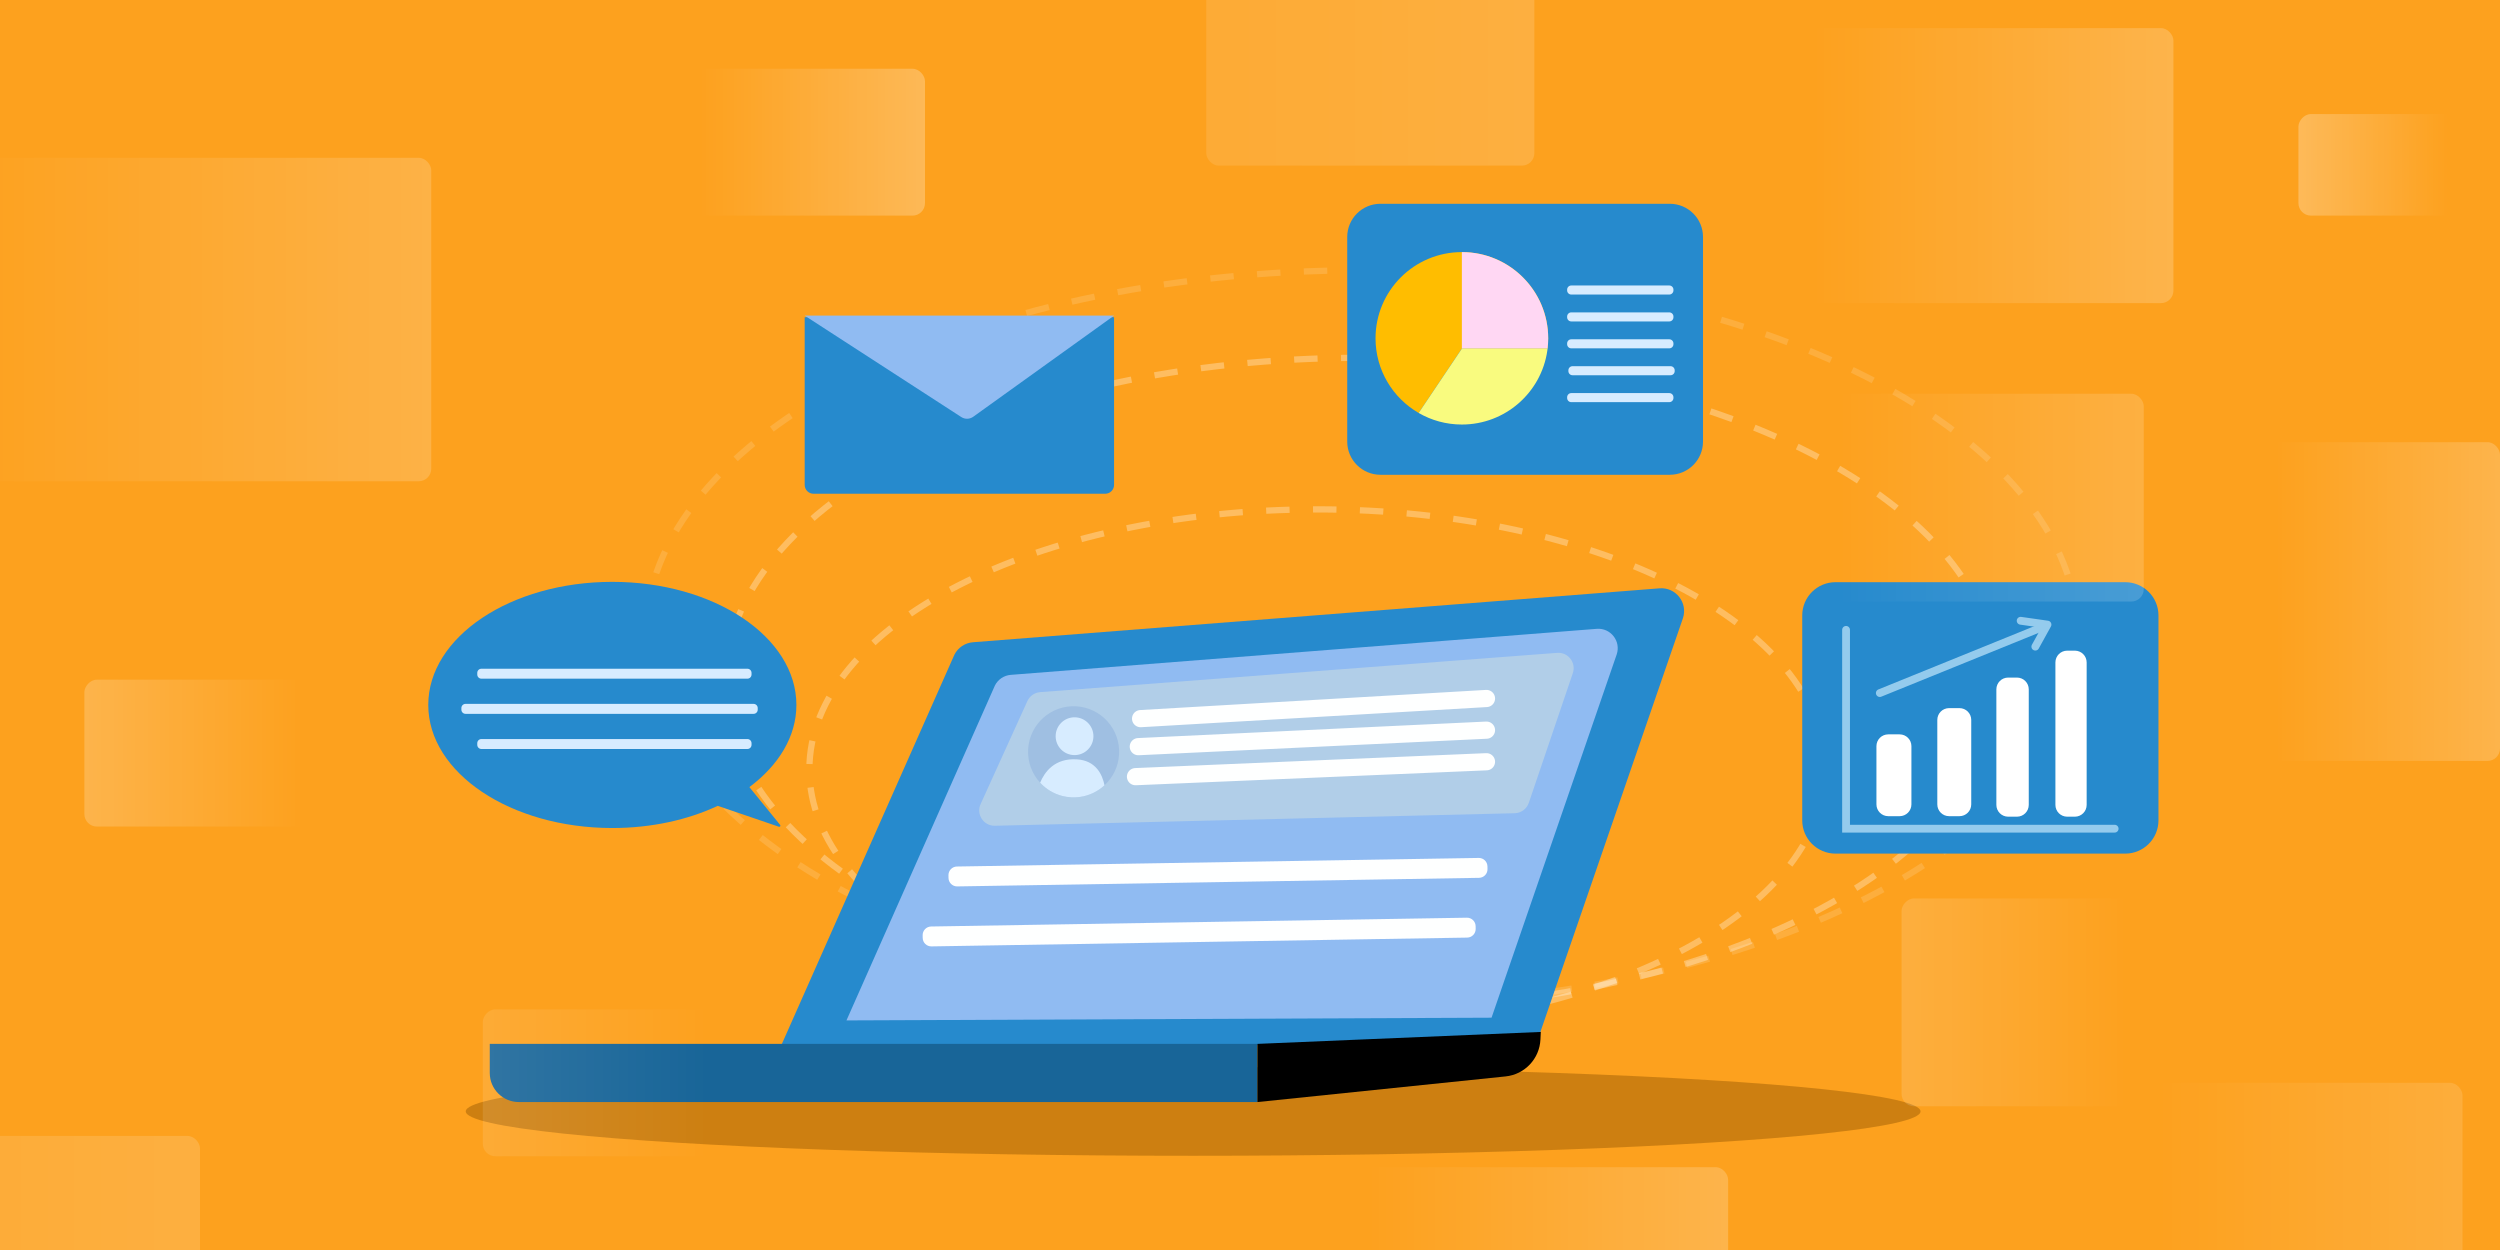 <?xml version="1.0" encoding="UTF-8"?>
<svg width="1600px" height="800px" viewBox="0 0 1600 800" version="1.1" xmlns="http://www.w3.org/2000/svg" xmlns:xlink="http://www.w3.org/1999/xlink">
    <!-- Generator: Sketch 61 (89581) - https://sketch.com -->
    <title>Artboard</title>
    <desc>Created with Sketch.</desc>
    <defs>
        <linearGradient x1="100%" y1="50%" x2="7.21%" y2="50%" id="linearGradient-1">
            <stop stop-color="#FFFFFF" stop-opacity="0.345" offset="0%"></stop>
            <stop stop-color="#FFFFFF" stop-opacity="0" offset="100%"></stop>
        </linearGradient>
        <linearGradient x1="100%" y1="50%" x2="7.21%" y2="50%" id="linearGradient-2">
            <stop stop-color="#FFFFFF" stop-opacity="0.15" offset="0%"></stop>
            <stop stop-color="#FFFFFF" stop-opacity="0.105" offset="100%"></stop>
        </linearGradient>
        <linearGradient x1="100%" y1="50%" x2="7.21%" y2="50%" id="linearGradient-3">
            <stop stop-color="#FFFFFF" stop-opacity="0.202" offset="0%"></stop>
            <stop stop-color="#FFFFFF" stop-opacity="0" offset="100%"></stop>
        </linearGradient>
        <linearGradient x1="100%" y1="50%" x2="7.21%" y2="50%" id="linearGradient-4">
            <stop stop-color="#FFFFFF" stop-opacity="0.202" offset="0%"></stop>
            <stop stop-color="#FFFFFF" stop-opacity="0" offset="100%"></stop>
        </linearGradient>
        <linearGradient x1="100%" y1="50%" x2="7.21%" y2="50%" id="linearGradient-5">
            <stop stop-color="#FFFFFF" stop-opacity="0.263" offset="0%"></stop>
            <stop stop-color="#FFFFFF" stop-opacity="0" offset="100%"></stop>
        </linearGradient>
        <linearGradient x1="100%" y1="50%" x2="7.21%" y2="50%" id="linearGradient-6">
            <stop stop-color="#FFFFFF" stop-opacity="0.263" offset="0%"></stop>
            <stop stop-color="#FFFFFF" stop-opacity="0" offset="100%"></stop>
        </linearGradient>
        <linearGradient x1="100%" y1="50%" x2="7.21%" y2="50%" id="linearGradient-7">
            <stop stop-color="#FFFFFF" stop-opacity="0.132" offset="0%"></stop>
            <stop stop-color="#FFFFFF" stop-opacity="0" offset="100%"></stop>
        </linearGradient>
        <linearGradient x1="100%" y1="50%" x2="7.21%" y2="50%" id="linearGradient-8">
            <stop stop-color="#FFFFFF" stop-opacity="0.202" offset="0%"></stop>
            <stop stop-color="#FFFFFF" stop-opacity="0" offset="100%"></stop>
        </linearGradient>
        <linearGradient x1="100%" y1="50%" x2="7.21%" y2="50%" id="linearGradient-9">
            <stop stop-color="#FFFFFF" stop-opacity="0.105" offset="0%"></stop>
            <stop stop-color="#FFFFFF" stop-opacity="0" offset="100%"></stop>
        </linearGradient>
        <linearGradient x1="100%" y1="50%" x2="7.21%" y2="50%" id="linearGradient-10">
            <stop stop-color="#FFFFFF" stop-opacity="0.361" offset="0%"></stop>
            <stop stop-color="#FFFFFF" stop-opacity="0" offset="100%"></stop>
        </linearGradient>
        <linearGradient x1="100%" y1="50%" x2="7.21%" y2="50%" id="linearGradient-11">
            <stop stop-color="#FFFFFF" stop-opacity="0.325" offset="0%"></stop>
            <stop stop-color="#FFFFFF" stop-opacity="0" offset="100%"></stop>
        </linearGradient>
    </defs>
    <g id="Artboard" stroke="none" stroke-width="1" fill="none" fill-rule="evenodd">
        <rect fill="#FDA11E" x="0" y="0" width="1600" height="800"></rect>
        <path d="M871,646 C1095.78,646 1278,552.651 1278,437.5 C1278,322.349 1095.78,229 871,229 C646.22,229 464,322.349 464,437.5 C464,552.651 646.22,646 871,646 Z" id="Oval" stroke="#FFFFFF" stroke-width="4" opacity="0.299" stroke-dasharray="15"></path>
        <path d="M843,659 C1022.493,659 1168,584.455 1168,492.5 C1168,400.545 1022.493,326 843,326 C663.507,326 518,400.545 518,492.5 C518,584.455 663.507,659 843,659 Z" id="Oval" stroke="#FFFFFF" stroke-width="4" opacity="0.299" stroke-dasharray="15"></path>
        <path d="M871.5,643 C1124.723,643 1330,537.787 1330,408 C1330,278.213 1124.723,173 871.5,173 C618.277,173 413,278.213 413,408 C413,537.787 618.277,643 871.5,643 Z" id="Oval" stroke="#FFFFFF" stroke-width="4" opacity="0.137" stroke-dasharray="15"></path>
        <g id="Group-54" transform="translate(274, 130)">
            <g id="ILLUSTRATION_OFFICE_08" transform="translate(24, 246)">
                <g id="BACKGROUND" transform="translate(0, 306)" fill="#CD7F11" fill-rule="nonzero">
                    <g id="Group">
                        <ellipse id="Oval" cx="465.613" cy="29.289" rx="465.534" ry="28.41"></ellipse>
                    </g>
                </g>
                <g id="LAPTOP" transform="translate(15.048, 0.453)">
                    <g id="Group">
                        <g fill-rule="nonzero" id="Path">
                            <path d="M670.165,291.64 L186.451,293.684 L297.771,42.557 C300.064,38.004 304.571,34.978 309.651,34.584 L749.052,0.072 C759.471,-0.746 767.339,9.343 764.014,19.253 L670.165,291.64 Z" fill="#268ACD"></path>
                            <path d="M641.545,274.868 L228.686,276.611 L323.696,62.269 C325.652,58.383 329.5,55.801 333.836,55.457 L708.874,26 C717.766,25.305 724.481,33.917 721.643,42.371 L641.545,274.868 Z" fill="#90BBF2"></path>
                            <path d="M491.732,328.863 L19.011,328.863 C8.735,328.863 0.401,320.523 0.401,310.241 L0.401,291.626 L491.732,291.626 L491.732,328.863 Z" fill="#186598"></path>
                            <path d="M650.567,312.449 L491.732,328.863 L491.732,291.626 L673.052,283.989 L672.83,288.844 C672.271,301.148 662.806,311.187 650.567,312.449 Z" fill="#000000"></path>
                            <path d="M656.342,144.013 L323.71,152.03 C316.473,152.202 311.55,144.745 314.545,138.155 L344.477,72.243 C345.96,68.981 349.098,66.786 352.667,66.514 L683.536,41.374 C690.551,40.843 695.832,47.655 693.568,54.317 L665.4,137.345 C664.074,141.253 660.455,143.913 656.342,144.013 Z" fill="#B1CEE8"></path>
                            <path d="M633.534,185.359 L299.591,190.851 C296.552,190.901 294.044,188.478 293.994,185.43 L293.965,183.716 C293.915,180.676 296.337,178.166 299.383,178.116 L633.326,172.624 C636.364,172.573 638.872,174.997 638.922,178.045 L638.952,179.758 C639.001,182.806 636.579,185.308 633.534,185.359 Z" fill="#FEFFFF"></path>
                            <path d="M625.967,223.606 L283.074,229.242 C280.035,229.292 277.527,226.869 277.477,223.821 L277.448,222.108 C277.398,219.067 279.82,216.558 282.866,216.507 L625.759,210.871 C628.797,210.821 631.305,213.245 631.355,216.292 L631.385,218.006 C631.434,221.046 629.005,223.556 625.967,223.606 Z" fill="#FEFFFF"></path>
                        </g>
                        <g transform="translate(344.67, 75.291)" fill-rule="nonzero">
                            <path d="M58.494,31.005 C58.064,38.9 54.538,45.877 49.164,50.839 C44.864,54.819 39.383,57.493 33.349,58.311 C31.543,58.555 29.68,58.634 27.796,58.533 C25.904,58.433 24.07,58.146 22.3,57.701 C16.682,56.303 11.745,53.277 7.968,49.183 C2.816,43.604 -0.165,36.003 0.287,27.807 C1.168,11.731 14.912,-0.595 30.984,0.287 C47.057,1.176 59.375,14.929 58.494,31.005 Z" id="Path" fill="#9FBFE2"></path>
                            <ellipse id="Oval" fill="#D7ECFF" cx="29.988" cy="19.425" rx="12.089" ry="12.097"></ellipse>
                            <path d="M49.164,50.839 C44.864,54.819 39.383,57.493 33.349,58.311 C31.543,58.555 29.68,58.634 27.796,58.533 C25.904,58.433 24.07,58.146 22.3,57.701 C16.682,56.303 11.745,53.277 7.968,49.183 C10.806,42.321 17.234,33.408 31.407,34.232 C43.575,34.942 47.759,43.862 49.164,50.839 Z" id="Path" fill="#D7ECFF"></path>
                        </g>
                        <line x1="416.929" y1="83.472" x2="638.299" y2="70.58" id="Path" stroke="#FEFFFF" stroke-width="11" stroke-linecap="round"></line>
                        <line x1="415.467" y1="101.406" x2="638.299" y2="90.844" id="Path" stroke="#FEFFFF" stroke-width="11" stroke-linecap="round"></line>
                        <line x1="413.669" y1="120.609" x2="638.299" y2="111.065" id="Path" stroke="#FEFFFF" stroke-width="11" stroke-linecap="round"></line>
                    </g>
                </g>
            </g>
            <g id="DIAGRAM_2" transform="translate(879, 242)">
                <g id="Group">
                    <path d="M207.119,174.319 L21.73,174.319 C9.971,174.319 0.431,164.794 0.431,153.039 L0.431,21.875 C0.431,10.127 9.964,0.595 21.73,0.595 L207.119,0.595 C218.878,0.595 228.419,10.12 228.419,21.875 L228.419,153.039 C228.419,164.794 218.885,174.319 207.119,174.319 Z" id="Path" fill="#268ACD" fill-rule="nonzero"></path>
                    <g transform="translate(27.997, 25.102)" id="Path">
                        <path d="M34.759,125.254 L27.473,125.254 C23.302,125.254 19.921,121.876 19.921,117.709 L19.921,80.435 C19.921,76.268 23.302,72.89 27.473,72.89 L34.759,72.89 C38.93,72.89 42.311,76.268 42.311,80.435 L42.311,117.709 C42.311,121.876 38.93,125.254 34.759,125.254 Z" fill="#FFFFFF" fill-rule="nonzero"></path>
                        <path d="M73.043,125.254 L66.432,125.254 C62.261,125.254 58.88,121.876 58.88,117.709 L58.88,63.638 C58.88,59.471 62.261,56.093 66.432,56.093 L73.043,56.093 C77.214,56.093 80.595,59.471 80.595,63.638 L80.595,117.709 C80.595,121.876 77.214,125.254 73.043,125.254 Z" fill="#FFFFFF" fill-rule="nonzero"></path>
                        <path d="M109.855,125.577 L104.227,125.577 C100.056,125.577 96.675,122.199 96.675,118.032 L96.675,44.087 C96.675,39.92 100.056,36.542 104.227,36.542 L109.855,36.542 C114.026,36.542 117.407,39.92 117.407,44.087 L117.407,118.032 C117.407,122.199 114.026,125.577 109.855,125.577 Z" fill="#FFFFFF" fill-rule="nonzero"></path>
                        <path d="M146.912,125.577 L142.016,125.577 C137.845,125.577 134.464,122.199 134.464,118.032 L134.464,26.86 C134.464,22.693 137.845,19.315 142.016,19.315 L146.912,19.315 C151.083,19.315 154.464,22.693 154.464,26.86 L154.464,118.039 C154.464,122.199 151.083,125.577 146.912,125.577 Z" fill="#FFFFFF" fill-rule="nonzero"></path>
                        <polyline stroke="#94CBED" stroke-width="5" stroke-linecap="round" points="0.481 6.01 0.481 133.251 172.375 133.251"></polyline>
                        <g transform="translate(21.536, 0)" stroke="#94CBED" stroke-linecap="round" stroke-width="5">
                            <line x1="0.546" y1="46.461" x2="106.912" y2="3.314"></line>
                            <polyline stroke-linejoin="round" points="100.071 16.754 107.867 2.639 90.688 0.186"></polyline>
                        </g>
                    </g>
                </g>
            </g>
            <g id="DIAGRAM_1" transform="translate(588, 0)" fill-rule="nonzero">
                <g id="Group">
                    <path d="M206.655,173.857 L21.495,173.857 C9.751,173.857 0.222,164.348 0.222,152.612 L0.222,21.66 C0.222,9.932 9.744,0.415 21.495,0.415 L206.655,0.415 C218.4,0.415 227.928,9.924 227.928,21.66 L227.928,152.612 C227.928,164.348 218.4,173.857 206.655,173.857 Z" id="Path" fill="#268ACD"></path>
                    <g transform="translate(140.528, 52.272)" fill="#D7ECFF" id="Path">
                        <path d="M65.819,6.237 L3.09,6.237 C1.628,6.237 0.437,5.048 0.437,3.587 L0.437,3.086 C0.437,1.625 1.628,0.437 3.09,0.437 L65.819,0.437 C67.282,0.437 68.472,1.625 68.472,3.086 L68.472,3.587 C68.472,5.048 67.282,6.237 65.819,6.237 Z"></path>
                        <path d="M65.819,23.451 L3.09,23.451 C1.628,23.451 0.437,22.262 0.437,20.801 L0.437,20.3 C0.437,18.839 1.628,17.651 3.09,17.651 L65.819,17.651 C67.282,17.651 68.472,18.839 68.472,20.3 L68.472,20.801 C68.472,22.262 67.282,23.451 65.819,23.451 Z"></path>
                        <path d="M65.819,40.672 L3.09,40.672 C1.628,40.672 0.437,39.483 0.437,38.022 L0.437,37.521 C0.437,36.06 1.628,34.872 3.09,34.872 L65.819,34.872 C67.282,34.872 68.472,36.06 68.472,37.521 L68.472,38.022 C68.472,39.483 67.282,40.672 65.819,40.672 Z"></path>
                        <path d="M66.622,57.885 L3.893,57.885 C2.431,57.885 1.24,56.697 1.24,55.236 L1.24,54.735 C1.24,53.274 2.431,52.085 3.893,52.085 L66.622,52.085 C68.085,52.085 69.275,53.274 69.275,54.735 L69.275,55.236 C69.275,56.697 68.085,57.885 66.622,57.885 Z"></path>
                        <path d="M65.819,75.106 L3.09,75.106 C1.628,75.106 0.437,73.918 0.437,72.457 L0.437,71.956 C0.437,70.495 1.628,69.306 3.09,69.306 L65.819,69.306 C67.282,69.306 68.472,70.495 68.472,71.956 L68.472,72.457 C68.472,73.918 67.282,75.106 65.819,75.106 Z"></path>
                    </g>
                    <g transform="translate(17.925, 30.79)" id="Path">
                        <path d="M110.917,55.73 C110.917,57.964 110.781,60.162 110.515,62.325 L55.666,62.325 L28.012,103.498 C11.508,93.96 0.416,76.138 0.416,55.73 C0.416,25.255 25.152,0.551 55.666,0.551 C86.181,0.551 110.917,25.255 110.917,55.73 Z" fill="#FFBD00"></path>
                        <path d="M110.917,55.73 C110.917,57.964 110.781,60.162 110.515,62.325 L55.666,62.325 L55.666,0.551 C86.181,0.551 110.917,25.255 110.917,55.73 Z" fill="#FFD7F3"></path>
                        <path d="M110.523,62.332 C110.48,62.769 110.422,63.199 110.358,63.628 C106.522,90.365 83.492,110.909 55.674,110.909 C45.6,110.909 36.15,108.217 28.02,103.505 L55.674,62.332 L110.523,62.332 Z" fill="#F9FB7F"></path>
                    </g>
                </g>
            </g>
            <g id="SPEECH_BALLOON" transform="translate(0, 242)" fill-rule="nonzero">
                <g id="Group">
                    <path d="M205.607,131.743 L225.312,155.982 C225.771,156.549 225.204,157.361 224.516,157.124 L185.35,143.744 C166.24,152.693 142.984,157.935 117.892,157.935 C52.838,157.935 0.093,122.658 0.093,79.158 C0.093,35.651 52.831,0.388 117.892,0.388 C182.954,0.388 235.692,35.651 235.692,79.158 C235.692,99.375 224.315,117.803 205.607,131.743 Z" id="Path" fill="#268ACD"></path>
                    <path d="M204.33,62.36 L34.102,62.36 C32.638,62.36 31.448,61.168 31.448,59.702 L31.448,58.64 C31.448,57.174 32.638,55.982 34.102,55.982 L204.33,55.982 C205.793,55.982 206.984,57.174 206.984,58.64 L206.984,59.702 C206.984,61.168 205.801,62.36 204.33,62.36 Z" id="Path" fill="#D7ECFF"></path>
                    <path d="M204.33,107.361 L34.102,107.361 C32.638,107.361 31.448,106.169 31.448,104.704 L31.448,103.641 C31.448,102.176 32.638,100.984 34.102,100.984 L204.33,100.984 C205.793,100.984 206.984,102.176 206.984,103.641 L206.984,104.704 C206.984,106.169 205.801,107.361 204.33,107.361 Z" id="Path" fill="#D7ECFF"></path>
                    <path d="M208.29,84.86 L23.937,84.86 C22.474,84.86 21.283,83.668 21.283,82.203 L21.283,81.14 C21.283,79.675 22.474,78.483 23.937,78.483 L208.29,78.483 C209.753,78.483 210.944,79.675 210.944,81.14 L210.944,82.203 C210.944,83.668 209.753,84.86 208.29,84.86 Z" id="Path" fill="#D7ECFF"></path>
                </g>
            </g>
        </g>
        <g id="Group" transform="translate(515, 202)" fill-rule="nonzero">
            <path d="M192.329,114 L5.671,114 C2.54,114 0,111.467 0,108.343 L0,1 L198,1 L198,108.343 C198,111.467 195.46,114 192.329,114 Z" id="Path" fill="#268ACD"></path>
            <path d="M0,0 L100.212,64.905 C102.56,66.43 105.6,66.355 107.874,64.722 L198,0 L0,0 Z" id="Path" fill="#90BBF2"></path>
        </g>
        <g id="Group" transform="translate(-82, -70)">
            <rect id="Rectangle" fill="url(#linearGradient-1)" opacity="0.516" x="30" y="171" width="328" height="207" rx="8"></rect>
            <rect id="Rectangle" fill="url(#linearGradient-2)" x="0" y="797" width="210" height="176" rx="8"></rect>
            <rect id="Rectangle" fill="url(#linearGradient-3)" x="1225" y="88" width="248" height="176" rx="8"></rect>
            <rect id="Rectangle" fill="url(#linearGradient-4)" transform="translate(211, 552) scale(-1, 1) translate(-211, -552) " x="136" y="505" width="150" height="94" rx="8"></rect>
            <rect id="Rectangle" fill="url(#linearGradient-5)" opacity="0.606" x="1244" y="322" width="210" height="133" rx="8"></rect>
            <rect id="Rectangle" fill="url(#linearGradient-6)" transform="translate(1604.5, 175.5) scale(-1, 1) translate(-1604.5, -175.5) " x="1553" y="143" width="103" height="65" rx="8"></rect>
            <rect id="Rectangle" fill="url(#linearGradient-7)" x="1448" y="763" width="210" height="176" rx="8"></rect>
            <rect id="Rectangle" fill="url(#linearGradient-8)" x="1527" y="353" width="155" height="204" rx="8"></rect>
            <rect id="Rectangle" fill="url(#linearGradient-9)" transform="translate(468.5, 763) scale(-1, 1) translate(-468.5, -763) " x="391" y="716" width="155" height="94" rx="8"></rect>
            <rect id="Rectangle" fill="url(#linearGradient-10)" opacity="0.399" transform="translate(1376.5, 711.5) scale(-1, 1) translate(-1376.5, -711.5) " x="1299" y="645" width="155" height="133" rx="8"></rect>
            <rect id="Rectangle" fill="url(#linearGradient-11)" opacity="0.772" x="519" y="114" width="155" height="94" rx="8"></rect>
            <rect id="Rectangle" fill="url(#linearGradient-2)" x="854" y="0" width="210" height="176" rx="8"></rect>
            <rect id="Rectangle" fill="url(#linearGradient-3)" x="940" y="817" width="248" height="176" rx="8"></rect>
        </g>
    </g>
</svg>